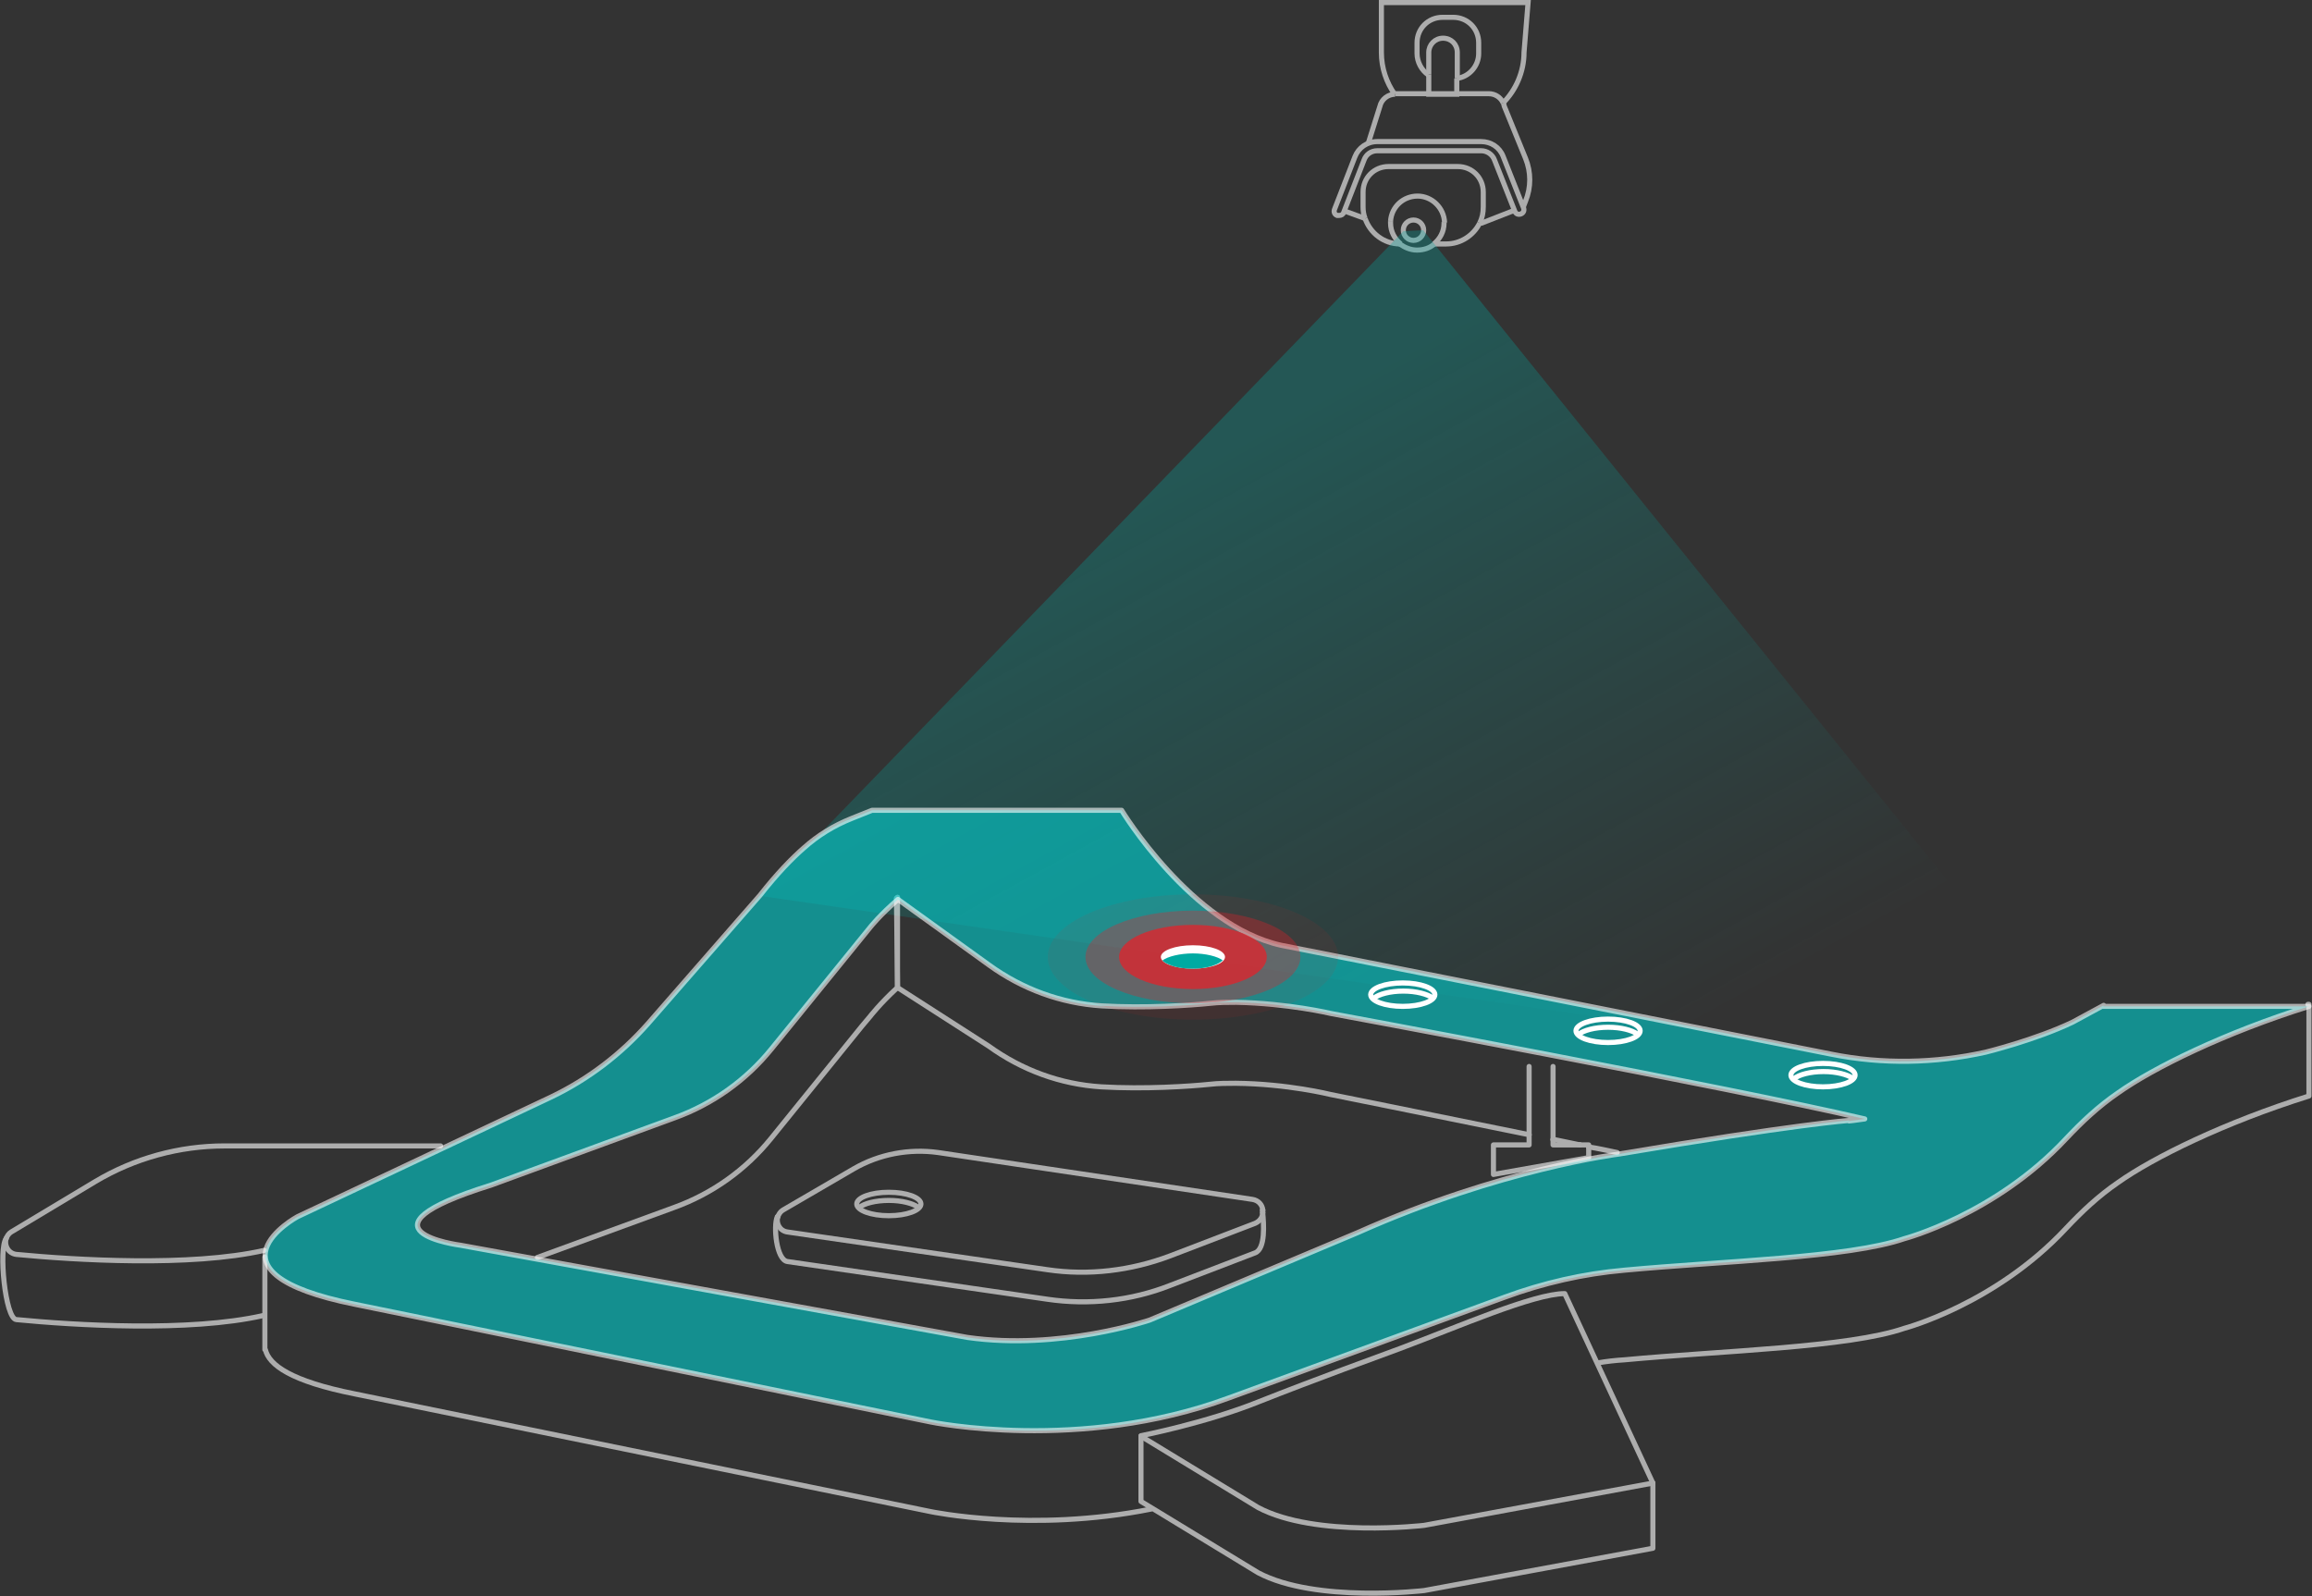 <?xml version="1.0" encoding="UTF-8"?>
<svg id="Layer_2" xmlns="http://www.w3.org/2000/svg" version="1.1" xmlns:xlink="http://www.w3.org/1999/xlink" viewBox="0 0 453.9 313.4">
  <rect x="0" y="0" width="453.9" height="313.4" fill="#333333" stroke="none"/>
  <!-- Generator: Adobe Illustrator 29.0.1, SVG Export Plug-In . SVG Version: 2.1.0 Build 192)  -->
  <defs>
    <style>
      .st0 {
        opacity: .1;
      }

      .st0, .st1, .st2 {
        isolation: isolate;
      }

      .st0, .st3 {
        fill: #ed1c24;
      }

      .st4, .st2 {
        opacity: .6;
      }

      .st5 {
        fill: #fff;
      }

      .st1 {
        fill: url(#linear-gradient);
        opacity: .3;
      }

      .st6 {
        stroke-miterlimit: 10;
      }

      .st6, .st2, .st7 {
        stroke: #fff;
      }

      .st6, .st7 {
        fill: none;
      }

      .st8 {
        opacity: .4;
      }

      .st2 {
        fill: #00cdcd;
      }

      .st2, .st7 {
        stroke-linecap: round;
        stroke-linejoin: round;
      }

      .st9 {
        opacity: .8;
      }

      .st10 {
        fill: #00aaa2;
      }
    </style>
    <linearGradient id="linear-gradient" x1="296.9" y1="94.6" x2="220.4" y2="233.9" gradientTransform="translate(0 316) scale(1 -1)" gradientUnits="userSpaceOnUse">
      <stop offset="0" stop-color="#00aaa2" stop-opacity="0"/>
      <stop offset=".9" stop-color="#00aaa2"/>
    </linearGradient>
  </defs>
  <g id="Layer_10">
    <g>
      <g class="st4">
        <g>
          <path class="st6" d="M286,15.4c2.4-.3,4.3-2.4,4.3-4.9v-2.1c0-2.8-2.2-5-5-5h-2.1c-2.8,0-5,2.2-5,5v2.1c0,1.7.9,3.3,2.2,4.2"/>
          <polyline class="st6" points="280.5 14.6 280.5 18.5 286 18.5 286 15.4"/>
          <path class="st6" d="M280.5,14.6v-4.3c0-1.5,1.2-2.8,2.8-2.8s2.8,1.2,2.8,2.8v5.1"/>
        </g>
        <g>
          <path class="st6" d="M295.1,20.2c2.5-2.5,4.1-6.1,4.1-9.9l.8-9.8h-28.8v9.8c0,3.1,1,5.9,2.6,8.2"/>
          <path class="st6" d="M295.1,20.2c-.5-1.1-1.6-1.8-2.8-1.8h-18.4"/>
          <path class="st6" d="M299,40.8l.5-1.3c1.1-2.7,1.1-5.7,0-8.4l-4.2-10.3c0-.2-.1-.4-.2-.6"/>
          <path class="st6" d="M273.9,18.5c-1.4,0-2.7,1-3,2.4l-2.3,7.3"/>
        </g>
        <path class="st6" d="M262.8,42.3c-.1,0-.2,0-.3,0-.5-.2-.7-.7-.5-1.2l4-10.3c.7-1.8,2.4-3,4.4-3h20.4c1.9,0,3.6,1.1,4.3,2.9l4,10.1c.2.5,0,1-.5,1.2-.5.2-1,0-1.2-.5l-4-10.1c-.4-1.1-1.5-1.8-2.6-1.8h-20.4c-1.2,0-2.2.7-2.6,1.8l-4,10.3c-.1.4-.5.6-.9.6h0Z"/>
        <g>
          <line class="st6" x1="263.6" y1="41.3" x2="268" y2="42.9"/>
          <polyline class="st6" points="290.5 43.8 290.9 43.8 297.3 41.3"/>
          <path class="st6" d="M274.9,47.9c-3.2,0-5.9-2.1-6.9-5"/>
          <path class="st6" d="M290.5,43.8c-1.2,2.4-3.7,4.1-6.6,4.1h-2.4"/>
          <path class="st6" d="M290.5,43.8c.5-1,.7-2,.7-3.2v-2.9c0-2.8-2.2-5-5-5h-13.6c-2.8,0-5,2.2-5,5v2.9c0,.8.1,1.5.4,2.3"/>
          <path class="st6" d="M273,43.4c.2-2.8,2.5-4.9,5.3-4.9s5.2,2.3,5.3,5.2"/>
          <path class="st6" d="M283.5,43.6s0,0,0,.2c0,1.7-.8,3.1-2,4.1"/>
          <path class="st6" d="M273,43.4c0,.1,0,.2,0,.4,0,1.7.8,3.1,2,4.1"/>
          <path class="st6" d="M281.6,47.9c-.9.8-2.1,1.2-3.4,1.2s-2.4-.5-3.4-1.2"/>
        </g>
        <circle class="st6" cx="277.5" cy="45.2" r="2"/>
      </g>
      <polygon class="st1" points="275.5 45.4 149.2 175.9 415.8 214.4 279.4 45.2 275.5 45.4"/>
      <g>
        <g class="st4">
          <g>
            <path class="st7" d="M1.2,243.2h0c-1.5,1.9-.2,15.7,2,15.9,11.4,1.1,33.9,2.5,48.5-.8"/>
            <path class="st7" d="M1.2,243.2c.2-.5.5-1,1-1.3l16.5-9.9c7.7-4.6,16.5-7,25.4-7h42.4"/>
            <path class="st7" d="M1.2,243.2c-.4,1.3.4,2.9,2,3.1,11.4,1.1,34.2,2.5,48.7-.8"/>
          </g>
          <g>
            <g>
              <path class="st7" d="M176,176.4l.2,17.5c-3.4,3.1-5.4,5.7-5.4,5.7l-1.6,1.9-17.8,22c-5,6.2-11.6,10.9-19.1,13.6l-26.8,9.8"/>
              <path class="st7" d="M313.7,267.6c1.7-.3,3.5-.5,5.2-.6,19.2-1.8,44-2.4,55-6.2,0,0,17.8-4.7,31.7-19.6,3.1-3.3,6.4-6.4,10.2-9,6.9-4.9,20.9-11.8,37.5-17v-18h-.2"/>
              <path class="st7" d="M52,246.8h0v18.2h.1c.7,3,5,6.2,17.6,8.7l113,23.1s19.9,4.2,43.3-.5"/>
              <path class="st7" d="M176,176.4c0,0,.1-.1.2-.2h0"/>
            </g>
            <g>
              <path class="st7" d="M324.5,291.2v12.8l-44.9,8.3s-21.3,2.5-32.6-3.5l-23-14v-12.8"/>
              <path class="st7" d="M324.5,291.2l-17.3-37.2c-6.1,0-20.9,6.5-32.4,10.8-3.5,1.3-16.5,6-27.6,10.4-10.4,4.2-23.2,6.7-23.2,6.7"/>
              <path class="st7" d="M324.5,291.2l-44.9,8.3s-21.3,2.5-32.6-3.5l-23-14"/>
            </g>
            <g>
              <path class="st7" d="M300.2,222.8c-21.1-4.3-39-7.9-39-7.9,0,0-8.4-2.1-18.6-2.2-1.7,0-3.4,0-5.1.2-3.9.4-12.8,1-21.3.5-8-.5-15.6-3.3-22.1-8l-17.9-11.5v-17.7"/>
              <path class="st7" d="M310.2,224.8c-1.8-.4-3.5-.7-5.3-1.1"/>
              <path class="st7" d="M317.5,226.3c-1.9-.4-3.7-.8-5.6-1.1"/>
              <line class="st7" x1="304.9" y1="209.4" x2="304.9" y2="223.8"/>
              <polyline class="st7" points="311.9 225.2 311.9 224.8 310.2 224.8"/>
              <polyline class="st7" points="300.2 222.8 300.2 224.8 293.2 224.8 293.2 230.6 311.9 227.3 311.9 225.2"/>
              <polyline class="st7" points="304.9 223.8 304.9 224.8 310.2 224.8"/>
              <line class="st7" x1="300.2" y1="222.8" x2="300.2" y2="209.4"/>
            </g>
            <g>
              <polyline class="st7" points="247.9 237.6 247.9 237.6 247.9 237.6"/>
              <path class="st7" d="M152.7,238.9h-.1c-.8,1.8-.2,8.5,2,8.8l51,7.4c8.1,1.2,16.5.3,24.1-2.7l16.7-6.4c2.1-.8,1.7-5.8,1.5-7.9"/>
              <path class="st7" d="M247.9,238.1c0-.2,0-.4,0-.5"/>
              <path class="st7" d="M247.9,238.1c0,.9-.6,1.7-1.5,2.1l-16.7,6.4c-7.7,2.9-16,3.9-24.1,2.7l-51-7.4c-1.5-.2-2.3-1.7-1.9-3"/>
              <path class="st7" d="M152.7,238.9c.2-.5.5-1,1-1.3l13.9-8.1c5-2.9,10.9-4,16.6-3.2l61.7,9.2c1.2.2,1.9,1.1,2,2"/>
              <path class="st7" d="M247.9,238.1c0-.2,0-.4,0-.5"/>
              <line class="st7" x1="247.9" y1="237.6" x2="247.9" y2="237.6"/>
            </g>
            <ellipse class="st6" cx="174.5" cy="236.4" rx="6.3" ry="2.3"/>
            <path class="st6" d="M168.7,237.1c.9-.8,3.2-1.4,5.8-1.4s4.7.6,5.7,1.3"/>
          </g>
        </g>
        <path class="st2" d="M413,197.4l-6.1,3.3c-7.3,3.5-17.1,5.9-17.1,5.9-9.9,2.2-20.2,2.4-30.2.4l-108.1-21.4c-17.6-3.9-31.3-26.5-31.3-26.5h-.3s-48.7,0-48.7,0l-4,1.6c-3.5,1.4-6.6,3.3-9.4,5.8-2.4,2.1-5.3,5.1-8.6,9.3l-22,25.2c-5.3,6-11.7,10.9-19,14.4-15.2,7.2-49.8,23.5-49.8,23.5,0,0-20.1,10.9,11.3,17.2l113,23.1s29.3,6.1,58.5-4.7l54.2-19.8c7.6-2.8,15.5-4.6,23.5-5.3,19.2-1.8,44-2.4,55-6.2,0,0,17.8-4.7,31.7-19.6,3.1-3.3,6.4-6.4,10.2-9,6.9-4.9,20.9-11.8,37.5-17h-40.4,0ZM363,220s-10.2.7-45.2,6.6c0,0-23.2,2.9-51.2,15.4l-40.9,17.2s-17.6,6-35.8,3.4l-99.5-18.1s-22.5-2.9,6-11.8l36-13.2c7.5-2.7,14.1-7.4,19.1-13.6l19.4-23.9s1.9-2.4,5.4-5.4l17.9,12.9c6.5,4.7,14.1,7.5,22.1,8,8.5.5,17.4-.1,21.3-.5,1.7-.2,3.4-.2,5.1-.2,10.2.2,18.6,2.2,18.6,2.2,0,0,78.8,14.6,104.8,20.7-2,.3-3.1.4-3.1.4h0Z"/>
        <g>
          <g class="st9">
            <ellipse class="st0" cx="234.2" cy="187.9" rx="28.5" ry="12.3"/>
            <g class="st8">
              <ellipse class="st3" cx="234.2" cy="187.9" rx="21.1" ry="9.1"/>
            </g>
            <ellipse class="st3" cx="234.2" cy="187.9" rx="14.5" ry="6.3"/>
          </g>
          <g>
            <ellipse class="st7" cx="275.4" cy="195.3" rx="6.3" ry="2.3"/>
            <path class="st7" d="M269.7,196c1-.8,3.2-1.4,5.8-1.4s4.7.6,5.7,1.3"/>
          </g>
          <g>
            <ellipse class="st7" cx="315.7" cy="202.4" rx="6.3" ry="2.3"/>
            <path class="st7" d="M309.9,203.1c1-.8,3.2-1.4,5.8-1.4s4.7.6,5.7,1.3"/>
          </g>
          <g>
            <ellipse class="st7" cx="357.9" cy="211.1" rx="6.3" ry="2.3"/>
            <path class="st7" d="M352.2,211.8c1-.8,3.2-1.4,5.8-1.4s4.7.6,5.7,1.3"/>
          </g>
          <g>
            <ellipse class="st5" cx="234.2" cy="187.9" rx="6.3" ry="2.3"/>
            <path class="st10" d="M240.1,188.6c-1-.8-3.4-1.4-5.9-1.4s-5,.6-6,1.4c0,0,1.5,1.6,5.9,1.6s5.9-1.6,5.9-1.6h0Z"/>
          </g>
        </g>
      </g>
    </g>
  </g>
</svg>